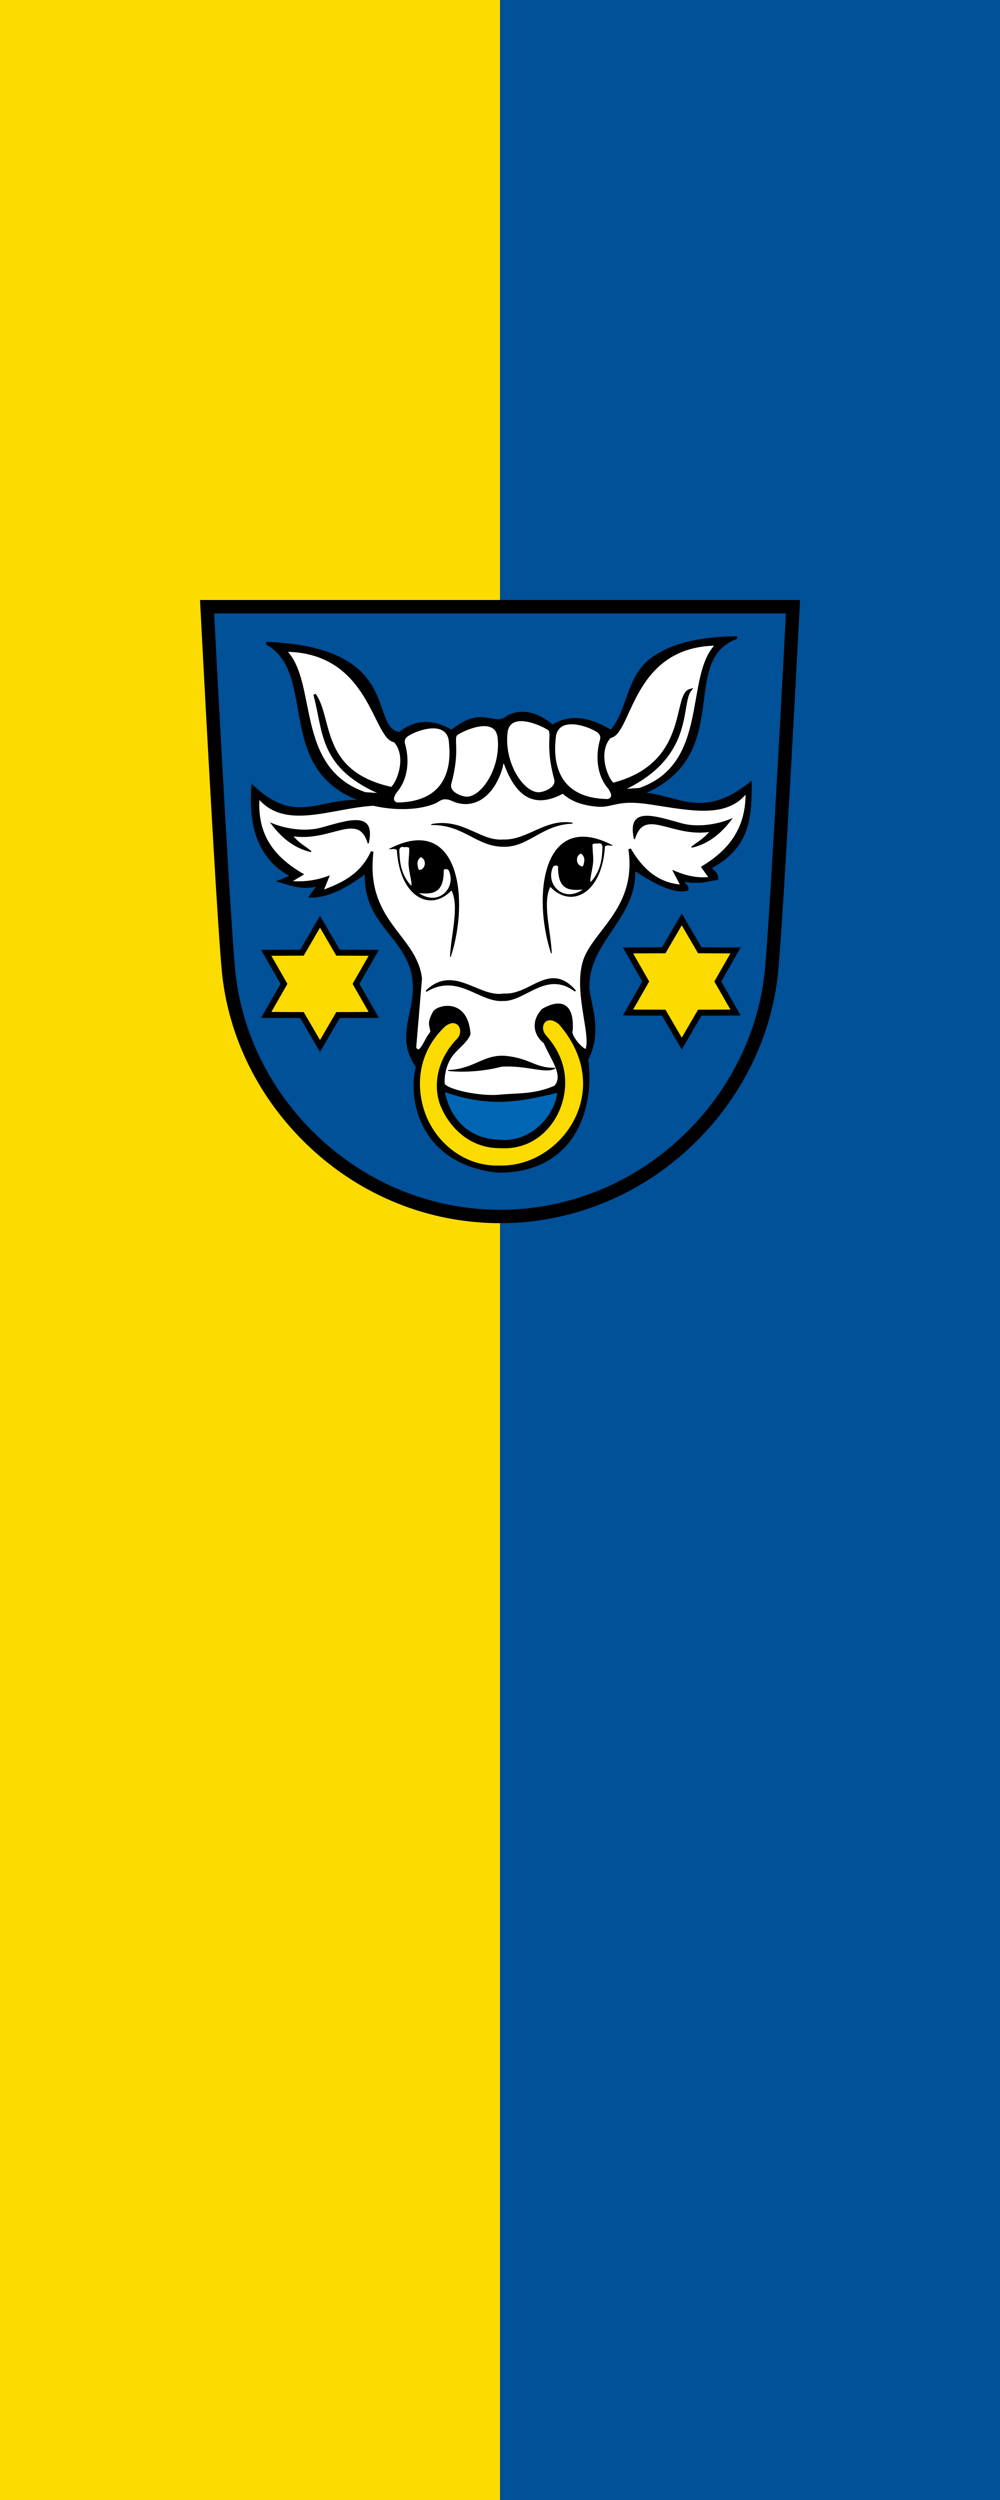 <?xml version="1.0" encoding="UTF-8" standalone="no"?>
<!-- Created with Inkscape (http://www.inkscape.org/) -->

<svg
   version="1.0"
   width="600"
   height="1500"
   id="svg2"
   xmlns="http://www.w3.org/2000/svg"
   xmlns:svg="http://www.w3.org/2000/svg">
  <defs
     id="defs5" />
  <g
     id="g1158"
     transform="matrix(1,0,0,1,909.074,511.286)">
    <path
       id="rect1076"
       style="fill:#fcdb00;fill-opacity:1;stroke:none;stroke-width:1;stroke-miterlimit:31;stroke-dasharray:none;stop-color:#000000"
       d="m -909.076,-511.287 h 600.001 V 988.716 h -600.001 z" />
    <path
       id="rect1076-3"
       style="fill:#005198;fill-opacity:1;stroke:none;stroke-width:1;stroke-miterlimit:31;stroke-dasharray:none;stop-color:#000000"
       d="m -609.075,-511.287 h 300.001 V 988.716 h -300.001 z" />
  </g>
  <g
     id="g22104"
     transform="matrix(0.711,0,0,0.711,120.213,360)">
    <path
       d="m 5.66,5.66 c 0,0 12.794,247.5 17.927,305.36 4.874,54.968 30.466,106.879 72.059,146.167 43.037,40.656 98.875,63.04 157.236,63.04 58.357,0 114.205,-22.384 157.236,-63.04 41.593,-39.288 67.182,-91.199 72.053,-146.167 C 487.306,253.16 500.11,5.66 500.11,5.66 H 251.198 Z"
       id="path149"
       style="fill:#005198;fill-opacity:1;stroke:#000000;stroke-width:11.319;stroke-linecap:butt;stroke-linejoin:miter;stroke-miterlimit:4;stroke-dasharray:none;stroke-opacity:1" />
    <g
       transform="translate(-0.964,-9.951)"
       id="g3389"
       style="stroke:#231f20;stroke-opacity:1">
      <path
         d="M 56.77,46.357 C 103.038,71.852 61.473,156.046 141.776,180.484 104.144,174.948 83.208,203.442 45.106,167.301 c -3.047,40.947 10.275,63.706 33.395,75.578 l -10.426,4.301 c 9.002,2.573 19.98,7.312 33.275,2.73 l -7.337,10 c 16.966,0.628 34.816,-11.686 46.884,-20.546 -2.357,48.389 41.488,55.192 40.426,99.306 -0.094,21.603 -14.049,42.139 2.636,65.032 -7.635,30.581 5.626,82.294 68.667,88.454 61.634,0.164 80.391,-50.349 74.58,-94.606 13.399,-25.207 0.065,-50.961 1.007,-62.52 0.305,-37.779 41.179,-58.359 38.566,-98.184 17.94,11.838 34.088,20.09 44.793,17.457 1.791,-2.064 -5.698,-7.323 -3.907,-7.976 15.24,2.927 20.615,-0.066 29.18,-1.145 0.316,-4.247 -3.508,-6.424 -5.828,-9.353 34.321,-17.988 33.872,-44.669 34.163,-71.165 -41.169,33.003 -62.831,9.656 -92.276,8.788 79.432,-32.141 29.199,-113.499 80.851,-131.822 -37.158,0.443 -59.157,8.037 -73.288,19.342 -19.748,15.799 -18.125,43.759 -33.049,59.752 -17.753,-10.902 -34.369,-13.851 -49.214,-4.394 -14.317,-11.798 -26.764,-13.622 -37.783,-7.827 -3.868,2.989 -6.512,3.593 -11.256,2.963 -9.592,-1.515 -17.954,-5.312 -36.207,9.258 -15.343,-9.156 -30.053,-9.46 -43.941,1.758 -27.801,-3.936 3.784,-71.677 -112.249,-76.124 z"
         id="path2384"
         style="fill:#000000;fill-opacity:1;fill-rule:evenodd;stroke:#000000;stroke-width:2.188px;stroke-linecap:butt;stroke-linejoin:miter;stroke-opacity:1" />
      <path
         d="m 156.347,174.309 -16.378,-1.092 C 78.863,152.102 99.452,78.687 72.272,52.563 c 73.141,0.281 74.866,74.304 92.811,76.432 11.737,13.285 2.493,35.85 -2.73,39.854 -61.518,-13.514 -50.309,-58.423 -64.967,-79.162 8.745,31.164 3.563,62.108 58.962,84.622 z"
         id="path3156"
         style="fill:#ffffff;fill-rule:evenodd;stroke:#000000;stroke-width:2.188px;stroke-linecap:butt;stroke-linejoin:miter;stroke-opacity:1" />
      <path
         d="m 355.185,170.76 16.378,-1.092 c 61.105,-21.115 38.333,-96.168 65.513,-122.292 -73.141,0.281 -72.682,75.941 -90.627,78.07 -11.737,13.285 -2.493,35.85 2.73,39.854 65.34,-16.79 50.855,-74.802 64.967,-79.162 -9.291,12.602 3.534,56.648 -58.962,84.622 z"
         id="path3158"
         style="fill:#ffffff;fill-rule:evenodd;stroke:#000000;stroke-width:2.188px;stroke-linecap:butt;stroke-linejoin:miter;stroke-opacity:1" />
      <path
         d="m 49.888,175.947 c 22.341,27.771 61.216,8.576 97.178,6.551 17.675,4.154 38.988,4.013 52.804,-2.366 4.742,-3.245 6.776,-3.761 12.09,-2.392 19.541,9.995 36.312,-3.437 42.986,-26.509 1.619,-9.415 2.826,-4.143 5.454,2.27 9.346,21.604 23.043,31.496 46.629,18.625 6.974,6.84 16.792,9.928 27.745,11.056 14.784,1.523 16.517,-6.377 46.345,-1.732 35.918,5.594 64.692,11.666 81.001,-10.263 0.89,31.751 -14.745,50.649 -37.167,64.268 l 6.551,9.281 c -10.737,1.273 -20.587,-1.001 -30.027,-4.914 l 6.005,11.465 c -16.488,-1.056 -31.627,-9.302 -44.222,-31.119 7.699,52.488 -33.964,71.118 -39.308,98.27 -5.913,25.8 8.337,60.713 2.73,71.519 -3.174,0.623 -14.835,-12.36 -12.557,-16.924 1.384,-23.239 -9.977,-25.155 -24.022,-17.216 -8.654,9.126 -7.587,20.25 1.638,27.589 5.346,13.075 17.609,27.879 8.655,37.379 -17.744,7.676 -30.992,6.13 -47.496,7.756 -14.984,1.476 -44.554,-4.226 -46.872,-10.195 -0.304,-8.585 1.683,-15.388 4.877,-21.252 4.334,-7.955 13.815,-13.207 16.961,-20.786 -2.082,-30.32 -27.086,-23.318 -29.656,-18.366 -5.304,9.702 -2.546,10.763 -2.009,16.961 -4.732,3.921 -9.463,21.887 -14.195,12.87 l 4.914,-58.416 c -4.278,-36.265 -48.159,-47.671 -40.946,-107.005 -9.246,20.355 -25.679,27.535 -42.584,33.849 l 4.913,-12.011 c -11.627,4.106 -22.428,4.909 -32.757,3.822 l 10.919,-6.551 C 63.284,227.864 47.186,208.956 49.888,175.947 Z"
         id="path3162"
         style="fill:#ffffff;fill-rule:evenodd;stroke:#000000;stroke-width:2.188px;stroke-linecap:butt;stroke-linejoin:miter;stroke-opacity:1" />
      <g
         transform="matrix(2.188,0,0,2.188,-12.896,-7.369)"
         id="g3172"
         style="stroke:#231f20;stroke-opacity:1">
        <path
           d="m 102.77,145.542 c 7.289,-22.228 3.222,-55.149 -23.267,-41.668 0.919,0.063 1.839,-0.425 2.758,0.426 1.101,18.281 13.028,24.006 20.955,15.382 3.304,6.153 -0.062,17.072 -0.446,25.86 z"
           id="path3164"
           style="fill:#000000;fill-opacity:1;fill-rule:evenodd;stroke:#000000;stroke-width:0.3;stroke-linecap:butt;stroke-linejoin:miter;stroke-miterlimit:4;stroke-dasharray:none;stroke-opacity:1" />
        <path
           d="m 84.933,103.115 h 1.16 c 1.138,0.284 0.916,0.278 0.903,1.419 -0.066,2.578 -0.384,4.198 -0.24,5.771 0.334,3.668 1.683,7.627 0.829,7.891 -4.536,-4.9 -4.45,-10.55 -4.622,-13.845 0.188,-0.802 0.479,-1.519 1.971,-1.235 z"
           id="path3166"
           style="fill:#ffffff;fill-rule:evenodd;stroke:#000000;stroke-width:0.2;stroke-linecap:butt;stroke-linejoin:miter;stroke-miterlimit:4;stroke-dasharray:none;stroke-opacity:1" />
        <path
           d="m 91.23,107.01 c -1.82,1.542 -1.302,3.297 -0.746,5.055 1.047,0.292 2.295,-0.707 2.486,-2.072 0.24,-1.901 -0.911,-2.903 -1.74,-2.983 z"
           id="path3168"
           style="fill:#ffffff;fill-rule:evenodd;stroke:#000000;stroke-width:0.2;stroke-linecap:butt;stroke-linejoin:miter;stroke-miterlimit:4;stroke-dasharray:none;stroke-opacity:1" />
        <path
           d="m 100.096,112.064 c 0.401,-0.58 1.241,-0.695 2.072,0 3.291,6.766 -4.002,14.56 -11.849,8.783 4.558,0.353 9.962,1.003 9.778,-8.783 z"
           id="path3170"
           style="fill:#ffffff;fill-rule:evenodd;stroke:#000000;stroke-width:0.2;stroke-linecap:butt;stroke-linejoin:miter;stroke-miterlimit:4;stroke-dasharray:none;stroke-opacity:1" />
      </g>
      <g
         transform="matrix(-2.188,0,0,2.188,522.062,-10.385)"
         id="g3178"
         style="stroke:#231f20;stroke-opacity:1">
        <path
           d="m 102.77,145.542 c 7.289,-22.228 3.222,-55.149 -23.267,-41.668 0.919,0.063 1.839,-0.425 2.758,0.426 1.101,18.281 13.028,24.006 20.955,15.382 3.304,6.153 -0.062,17.072 -0.446,25.86 z"
           id="path3180"
           style="fill:#000000;fill-opacity:1;fill-rule:evenodd;stroke:#000000;stroke-width:0.3;stroke-linecap:butt;stroke-linejoin:miter;stroke-miterlimit:4;stroke-dasharray:none;stroke-opacity:1" />
        <path
           d="m 84.933,103.115 h 1.16 c 1.138,0.284 0.916,0.278 0.903,1.419 -0.066,2.578 -0.384,4.198 -0.24,5.771 0.334,3.668 1.683,7.627 0.829,7.891 -4.536,-4.9 -4.45,-10.55 -4.622,-13.845 0.188,-0.802 0.479,-1.519 1.971,-1.235 z"
           id="path3182"
           style="fill:#ffffff;fill-rule:evenodd;stroke:#000000;stroke-width:0.2;stroke-linecap:butt;stroke-linejoin:miter;stroke-miterlimit:4;stroke-dasharray:none;stroke-opacity:1" />
        <path
           d="m 91.23,107.01 c -1.82,1.542 -1.302,3.297 -0.746,5.055 1.047,0.292 2.295,-0.707 2.486,-2.072 0.24,-1.901 -0.911,-2.903 -1.74,-2.983 z"
           id="path3184"
           style="fill:#ffffff;fill-rule:evenodd;stroke:#000000;stroke-width:0.2;stroke-linecap:butt;stroke-linejoin:miter;stroke-miterlimit:4;stroke-dasharray:none;stroke-opacity:1" />
        <path
           d="m 100.096,112.064 c 0.401,-0.58 1.241,-0.695 2.072,0 3.291,6.766 -4.002,14.56 -11.849,8.783 4.558,0.353 9.962,1.003 9.778,-8.783 z"
           id="path3186"
           style="fill:#ffffff;fill-rule:evenodd;stroke:#000000;stroke-width:0.2;stroke-linecap:butt;stroke-linejoin:miter;stroke-miterlimit:4;stroke-dasharray:none;stroke-opacity:1" />
      </g>
      <path
         d="m 207.138,369.703 c 10.917,-8.866 17.691,4.173 10.305,11.141 -18.587,19.677 -19.21,42.289 -13.231,56.473 7.079,16.791 23.666,35.079 49.717,34.883 25.486,1.675 42.914,-14.576 50.248,-32.816 5.709,-14.198 9.115,-38.708 -11.812,-61.882 -6.506,-7.558 0.255,-19.113 11.419,-9.748 48.787,56.144 1.709,121.26 -50.134,119.765 -29.489,1.092 -53.349,-18.841 -62.675,-42.733 -7.337,-18.797 -10.044,-50.029 16.162,-75.082 z"
         id="path3188"
         style="fill:#fcdb00;fill-opacity:1;fill-rule:evenodd;stroke:#000000;stroke-width:0.656;stroke-linecap:butt;stroke-linejoin:miter;stroke-miterlimit:4;stroke-dasharray:none;stroke-opacity:1" />
      <path
         d="m 210.759,407.026 c 14.199,1.36 30.541,-0.005 44.549,-3.732 21.781,-1.125 36.589,6.202 44.857,1.783 -16.052,0.717 -21.279,-8.166 -42.057,-10.027 -18.184,-1.215 -25.714,10.882 -47.349,11.977 z"
         id="path3190"
         style="fill:#000000;fill-opacity:1;fill-rule:evenodd;stroke:#000000;stroke-width:0.875;stroke-linecap:butt;stroke-linejoin:miter;stroke-miterlimit:4;stroke-dasharray:none;stroke-opacity:1" />
      <path
         d="m 192.098,339.623 c 26.74,-15.444 44.538,9.552 64.339,8.077 18.543,0.618 36.467,-26.296 60.997,-7.799 -21.988,-25.018 -37.35,4.279 -60.44,2.785 -21.216,3.684 -41.906,-24.685 -64.896,-3.064 z"
         id="path3192"
         style="fill:#000000;fill-opacity:1;fill-rule:evenodd;stroke:#000000;stroke-width:1.313;stroke-linecap:butt;stroke-linejoin:miter;stroke-miterlimit:4;stroke-dasharray:none;stroke-opacity:1" />
      <g
         transform="matrix(2.188,0,0,2.188,-12.896,-7.369)"
         id="g3198"
         style="stroke:#231f20;stroke-opacity:1">
        <path
           d="m 86.241,60.366 c 3.408,-2.312 14.416,-6.226 15.997,1.362 0.344,3.482 3.585,24.141 -19.989,24.445 -2.35,-0.735 -1.197,-2.808 -0.255,-4.202 4.214,-4.795 5.018,-12.187 3.082,-18.767 -0.19,-1.027 0.002,-1.959 1.165,-2.839 z"
           id="path3194"
           style="fill:#ffffff;fill-rule:evenodd;stroke:#000000;stroke-width:0.3;stroke-linecap:butt;stroke-linejoin:miter;stroke-miterlimit:4;stroke-dasharray:none;stroke-opacity:1" />
        <path
           d="m 105.471,59.797 c 2.908,-1.888 14.627,-7.124 15.654,1.112 1.336,11.471 -5.951,22.883 -11.976,23.01 -1.639,0.06 -7.152,-1.687 -6.159,-5.218 3.564,-12.888 0.618,-17.677 2.481,-18.904 z"
           id="path3196"
           style="fill:#ffffff;fill-rule:evenodd;stroke:#000000;stroke-width:0.3;stroke-linecap:butt;stroke-linejoin:miter;stroke-miterlimit:4;stroke-dasharray:none;stroke-opacity:1" />
      </g>
      <path
         d="m 336.072,121.32 c -7.517,-5.1 -31.802,-13.735 -35.29,3.005 -0.758,7.68 -7.908,53.254 44.096,53.926 5.184,-1.622 2.64,-6.194 0.562,-9.269 -9.297,-10.578 -11.069,-26.884 -6.798,-41.399 0.418,-2.265 -0.004,-4.321 -2.569,-6.263 z"
         id="path3204"
         style="fill:#ffffff;fill-rule:evenodd;stroke:#000000;stroke-width:0.662;stroke-linecap:butt;stroke-linejoin:miter;stroke-miterlimit:4;stroke-dasharray:none;stroke-opacity:1" />
      <path
         d="m 294.399,119.317 c -6.416,-4.166 -32.267,-15.715 -34.532,2.453 -2.946,25.304 13.127,50.479 26.418,50.76 3.616,0.133 15.777,-3.721 13.586,-11.511 -7.862,-28.431 -1.364,-38.995 -5.472,-41.702 z"
         id="path3206"
         style="fill:#ffffff;fill-rule:evenodd;stroke:#000000;stroke-width:0.662;stroke-linecap:butt;stroke-linejoin:miter;stroke-miterlimit:4;stroke-dasharray:none;stroke-opacity:1" />
      <path
         d="m 196.311,199.416 c 26.681,-4.993 40.438,14.61 60.255,13.099 20.694,0.603 35.363,-17.785 58.383,-14.222 -25.349,0.672 -37.039,19.578 -57.261,19.461 -23.045,0.502 -33.926,-18.568 -61.377,-18.338 z"
         id="path3210"
         style="fill:#000000;fill-opacity:1;fill-rule:evenodd;stroke:#000000;stroke-width:0.875;stroke-linecap:butt;stroke-linejoin:miter;stroke-miterlimit:4;stroke-dasharray:none;stroke-opacity:1" />
      <path
         d="m 142.628,215.308 c 6.11,-27.198 -15.799,-19.471 -39.601,-12.868 -12.987,3.603 -29.536,1.34 -42.071,-3.857 10.233,13.704 21.482,20.97 33.451,23.676 -5.279,-4.459 -10.042,-6.332 -15.856,-13.467 32.498,5.281 55.868,-21.299 64.077,6.516 z"
         id="path3212"
         style="fill:#000000;fill-opacity:1;fill-rule:evenodd;stroke:#000000;stroke-width:0.875;stroke-linecap:butt;stroke-linejoin:miter;stroke-miterlimit:4;stroke-dasharray:none;stroke-opacity:1" />
      <path
         d="m 367.308,211.65 c -6.11,-27.198 15.799,-19.471 39.601,-12.868 12.987,3.603 29.536,1.34 42.071,-3.857 -10.233,13.704 -21.482,20.97 -33.451,23.676 5.279,-4.459 10.042,-6.332 15.856,-13.467 -32.498,5.281 -55.868,-21.299 -64.077,6.516 z"
         id="path3214"
         style="fill:#000000;fill-opacity:1;fill-rule:evenodd;stroke:#000000;stroke-width:0.875;stroke-linecap:butt;stroke-linejoin:miter;stroke-miterlimit:4;stroke-dasharray:none;stroke-opacity:1" />
      <path
         d="m 206.891,424.72 c 18.026,6.426 34.048,8.654 47.383,8.398 18.029,-0.347 32.563,-4.019 48.262,-7.685 -2.612,21.862 -24.531,43.1 -49.158,40.253 -26.647,-0.461 -42.153,-18.546 -46.486,-40.965 z"
         id="path3216"
         style="fill:#0066b3;fill-opacity:1;fill-rule:evenodd;stroke:#000000;stroke-width:0.656;stroke-linecap:butt;stroke-linejoin:miter;stroke-miterlimit:4;stroke-dasharray:none;stroke-opacity:1" />
      <path
         d="m -80.139,141.239 -6.945,-11.92 -13.796,-0.055 6.85,-11.975 -6.85,-11.975 13.796,-0.055 6.945,-11.92 6.945,11.92 13.796,0.055 -6.85,11.975 6.85,11.975 -13.796,0.055 z"
         transform="matrix(2.188,0,0,2.188,277.275,77.264)"
         id="path3218"
         style="opacity:1;fill:#fcdb00;fill-opacity:1;fill-rule:nonzero;stroke:#000000;stroke-width:2.3;stroke-linecap:square;stroke-linejoin:miter;stroke-miterlimit:4;stroke-dasharray:none;stroke-opacity:1" />
      <path
         d="m -80.139,141.239 -6.945,-11.92 -13.796,-0.055 6.85,-11.975 -6.85,-11.975 13.796,-0.055 6.945,-11.92 6.945,11.92 13.796,0.055 -6.85,11.975 6.85,11.975 -13.796,0.055 z"
         transform="matrix(2.188,0,0,2.188,582.558,75.249)"
         id="path3220"
         style="opacity:1;fill:#fcdb00;fill-opacity:1;fill-rule:nonzero;stroke:#000000;stroke-width:2.3;stroke-linecap:square;stroke-linejoin:miter;stroke-miterlimit:4;stroke-dasharray:none;stroke-opacity:1" />
    </g>
  </g>
</svg>
